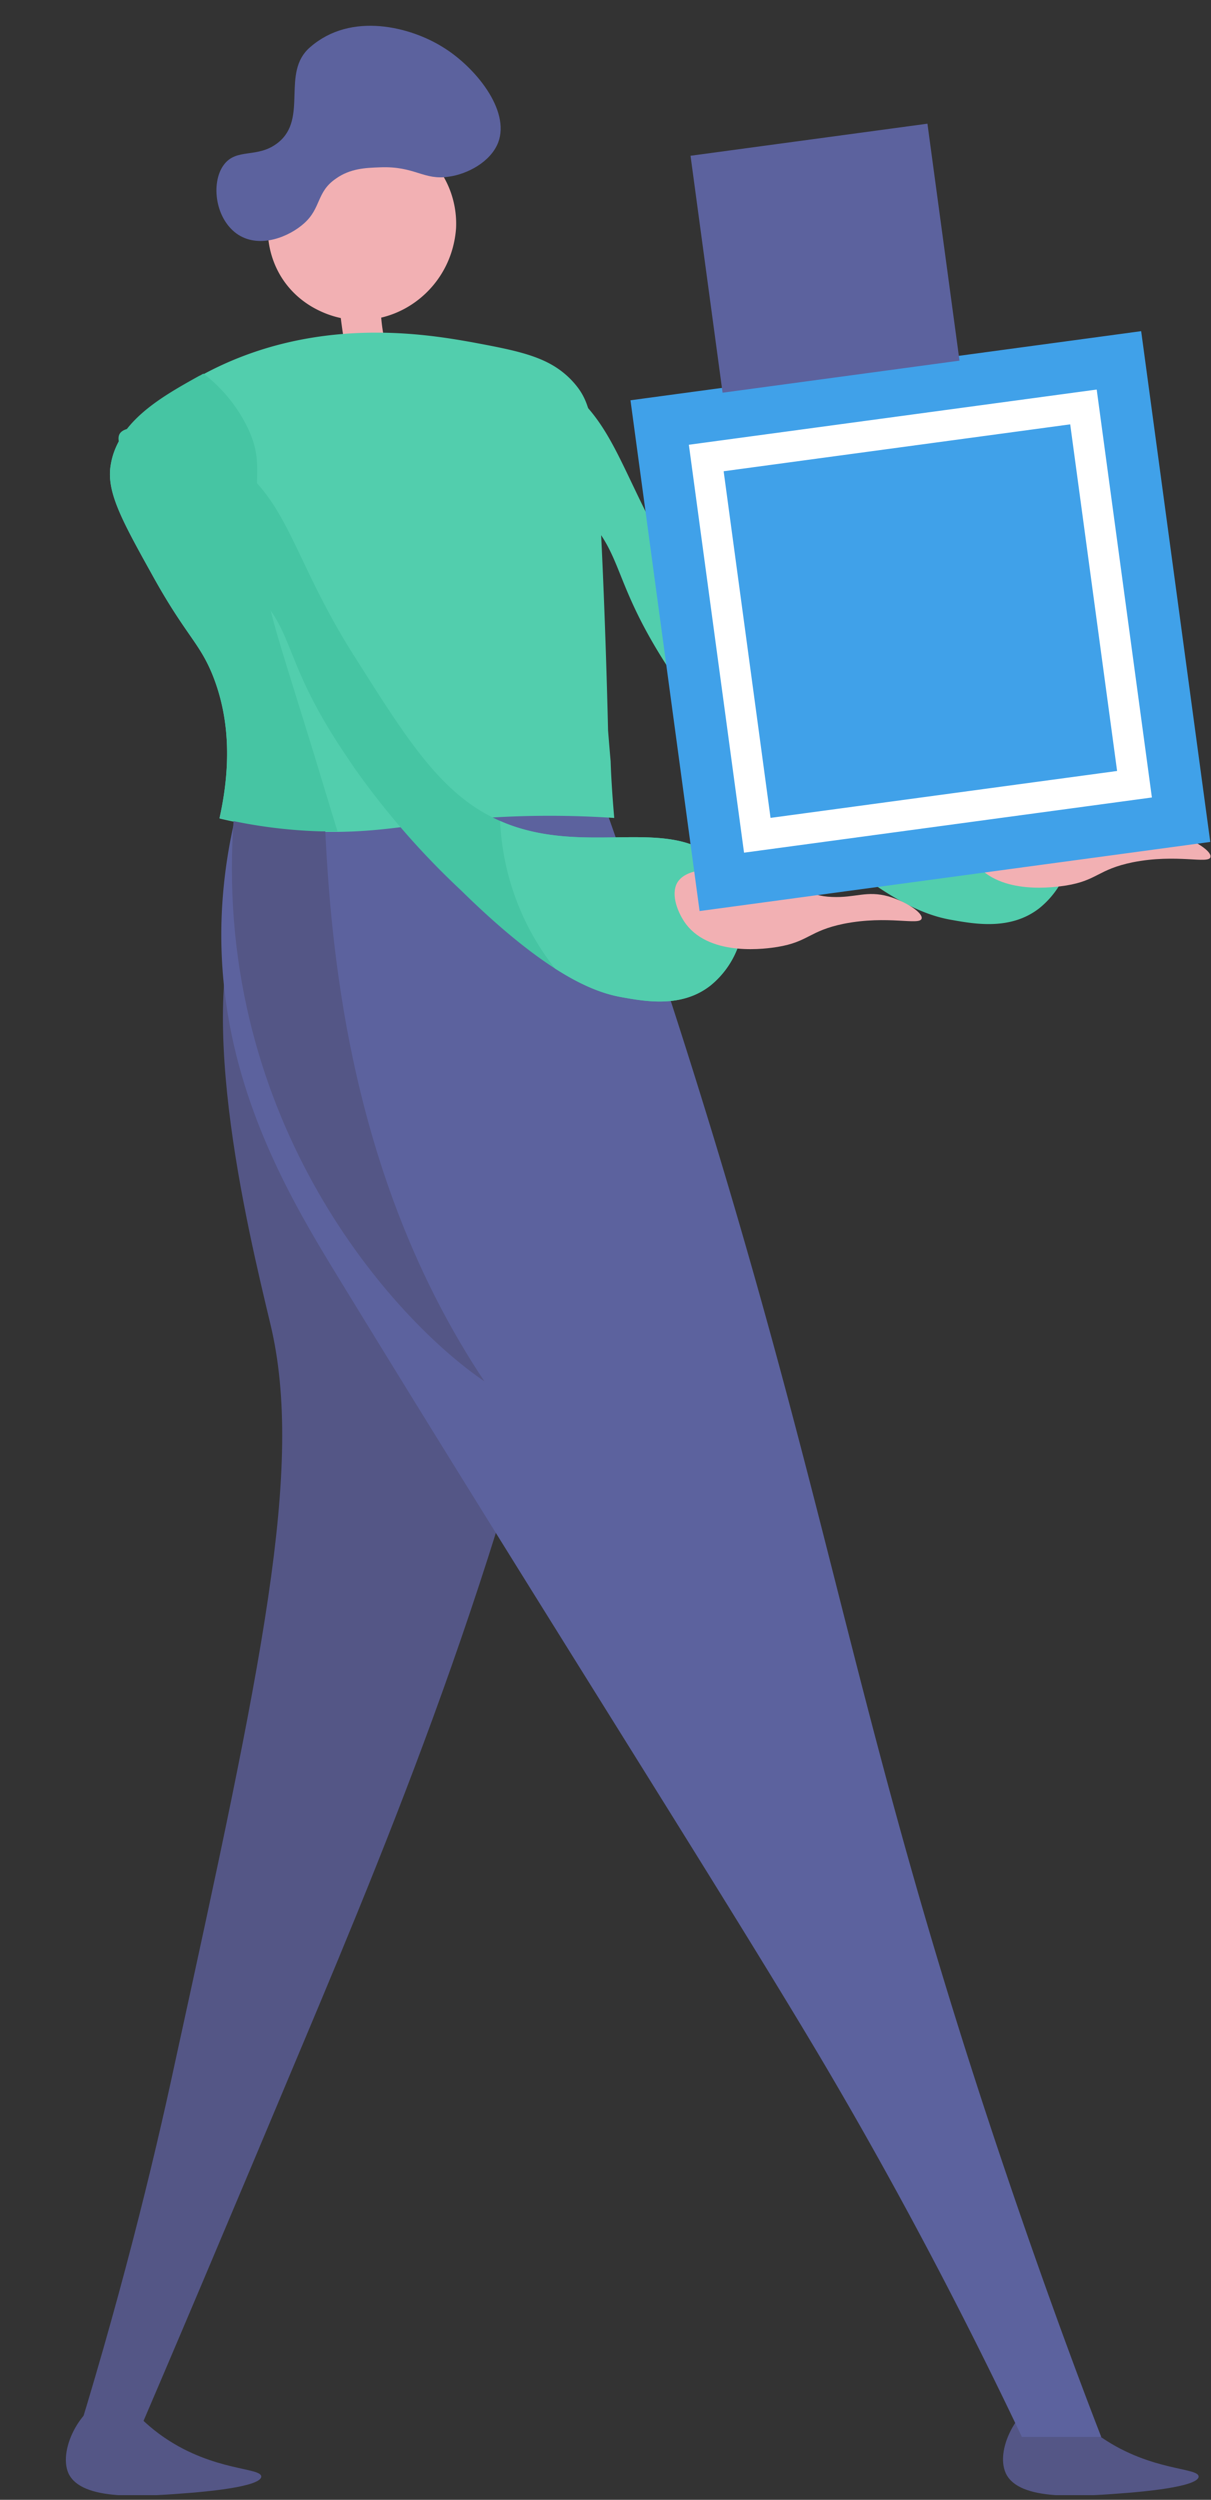 <svg id="Layer_1" data-name="Layer 1" xmlns="http://www.w3.org/2000/svg" xmlns:xlink="http://www.w3.org/1999/xlink" viewBox="0 0 235 485"><rect x="0" y="0" width="235" height="485" fill="#333333" stroke="none"/><defs><style>.cls-1{fill:none;}.cls-2{clip-path:url(#clip-path);}.cls-3{fill:#545686;}.cls-4{fill:#f2b0b3;}.cls-5{fill:#5c629e;}.cls-6,.cls-8{fill:#52cead;}.cls-7{fill:#46c5a3;}.cls-10,.cls-8{fill-rule:evenodd;}.cls-9{fill:#40a1e9;}.cls-10{fill:#fff;}</style><clipPath id="clip-path"><rect class="cls-1" y="-0" width="234.9" height="484.1"/></clipPath></defs><g class="cls-2"><path class="cls-3" d="M111.797,167.2c10.4,7,9.5,27.2,1.6,64.7C99.197,299.4,77.297,352.5,58.497,397.2c-13.8,32.9-25.5,60.6-34.3,81h-10.9c9.8-31.2,16.4-58.1,20.7-78.2,16.8-76.9,25.1-115.3,18.5-143-4.5-18.8-15.499-64.1-4.499-84.5,6.3-11.8,18.799,4.5,22.499,2.3C79.897,169.1,100.797,159.8,111.797,167.2Z"/><path class="cls-4" d="M60.899,28.4a15.397,15.397,0,0,1,9.6-2c3.2-.9,7.3.2,10,1.9a18.211,18.211,0,0,1,8,16c-1,13.8-15.7,22.4-28,15.2C48.699,52.5,49.399,35.3,60.899,28.4Z"/><path class="cls-3" d="M203.3,465.502c3.4-.3,4.4,3.3,10.6,7.5,9.6,6.5,18.7,5.7,18.7,7.5-.1,2.1-12.2,3-13.1,3.1-10,.8-21.7,1.7-24.3-3.7C192.9,475.002,198.1,465.902,203.3,465.502Z"/><path class="cls-3" d="M21.4,465.502c3.4-.3,4.4,3.3,10.6,7.5,9.6,6.5,18.7,5.7,18.7,7.5-.1,2.1-12.2,3-13.1,3.1-10,.8-21.7,1.7-24.3-3.7C11.1,475.002,16.3,465.902,21.4,465.502Z"/><path class="cls-4" d="M76.5,41.898c1.9,1.7-1.7,6.3-2.5,14.3a32.333,32.333,0,0,0,2.2,14.9c-2.7.5-5.4,1-8.1,1.6a99.216,99.216,0,0,1-2.2-13.1c-1-10.6.5-13.1,1.2-14C69.7,42.198,74.8,40.498,76.5,41.898Z"/><path class="cls-5" d="M52,140.202a99.857,99.857,0,0,0-8.9,35.8c-1.8,31.4,12.5,55.4,22.4,71.6,38.5,63,75.2,120.4,94,152.1,9.7,16.4,23.7,41.3,38.8,73.1h15.4c-4.7-12.1-12.2-32.3-20.6-57.5-26-78-31-116.9-54.6-194.6-6.1-20-15.8-50.5-29.6-87.6Q80.4,136.552,52,140.202Z"/><path class="cls-6" d="M201.699,176.2c-5.5,4.3-12.4,3.1-16.9,2.3-4.7-.8-13.8-3.4-31.5-20.8a154.009,154.009,0,0,1-20.8-23.9c-.3-.5-.7-1-1-1.5-14.1-20.6-9.4-25-20.5-34.7-4-3.5-11.9-9.2-20-20-3.6-4.7-4.7-7.2-3.9-8.5,1.8-2.7,12-.2,19.2,3.8,13.5,7.6,13.5,19,26,38.9,0,.1.1.2.2.3,11.3,17.9,18,28.6,30.8,33.1,16.1,5.6,31.8-2.3,40.8,7.7a15.883,15.883,0,0,1,3.9,7.7A17.361,17.361,0,0,1,201.699,176.2Z"/><path class="cls-6" d="M119.197,158.698a187.035,187.035,0,0,0-25.1,0c-12.4.9-18.6,2.6-28.6,2.7h-3.1a96.118,96.118,0,0,1-19.8-2.6c2.9-13,1-21.9-1.3-27.7-2.6-6.5-5.3-7.8-11.9-19.8-5.9-10.6-8.8-16-7.9-21.1,1.4-8.4,10-13.2,17.2-17.2.3-.1.5-.3.8-.4,21.4-11.5,43.1-7.8,52.1-6.2,9.6,1.8,15.4,2.9,19.8,7.9,3.4,3.9,4.2,7.9,5.3,30.4.9,18.6,1.3,37,1.3,37s.2,2.6.5,6C118.597,150.998,118.897,155.298,119.197,158.698Z"/><path class="cls-3" d="M94,268c-26.82-40.244-30.071-85.772-31.087-111.585-4.47-22.358-14.264-52.805-17.677,4.268S76.323,256.008,94,268Z"/><path class="cls-5" d="M73.669,32.467c6.9-.3,8.5,2.6,13.5,1.8,3.5-.5,8-2.8,9.5-6.6,2.4-6.3-4.5-14.7-10.7-18.5-6.2-3.9-17.8-7-25.8,0-5.7,4.9-.3,13.8-6.2,18.5-4,3.2-8.1.9-10.6,4.4s-1.6,10.6,2.9,13.5c4.3,2.7,9.9.3,12.7-2.2,3.4-3,2.4-6.1,6.2-8.7C67.969,32.667,70.969,32.567,73.669,32.467Z"/><path class="cls-7" d="M65.497,161.3h-3.1a96.117,96.117,0,0,1-19.8-2.6c2.9-13,1-21.9-1.3-27.7-2.6-6.5-5.3-7.8-11.9-19.8-5.9-10.6-8.8-16-7.9-21.1,1.4-8.4,10-13.2,17.2-17.2.3-.1.5-.3.8-.4a29.241,29.241,0,0,1,8.8,11c3.5,7.8-.3,9.9,3,29,1.4,8,2.7,11.3,10,35Q63.697,155.45,65.497,161.3Z"/><path class="cls-7" d="M137.847,191.227c-5.5,4.3-12.4,3.1-16.9,2.3-4.7-.8-13.8-3.4-31.5-20.8a154.008,154.008,0,0,1-20.8-23.9c-.3-.5-.7-1-1-1.5-14.1-20.6-9.4-25-20.5-34.7-4-3.5-11.9-9.2-20-20-3.6-4.7-4.7-7.2-3.9-8.5,1.8-2.7,12-.2,19.2,3.8,13.5,7.6,13.5,19,26,38.9,0,.1.1.2.2.3,11.3,17.9,18,28.6,30.8,33.1,16.1,5.6,31.8-2.3,40.8,7.7a15.883,15.883,0,0,1,3.9,7.7A17.361,17.361,0,0,1,137.847,191.227Z"/><path class="cls-8" d="M120.947,193.526c4.5.8,11.4,2,16.9-2.3a17.361,17.361,0,0,0,6.3-15.6,15.883,15.883,0,0,0-3.9-7.7c-5.118-5.686-12.403-5.584-20.696-5.468-6.29.088-13.16.184-20.104-2.232q-1.234-.433-2.396-.945a49.767,49.767,0,0,0,10.633,28.614C114.091,192.012,118.246,193.067,120.947,193.526Z"/><path class="cls-4" d="M150.845,183.725c6.1-1,6.1-3.1,12.9-4.5,8.6-1.7,14.7.4,15.1-1,.3-1.1-3-3.3-6.4-4.3-4.3-1.2-6.4.3-11,.1-4.8-.2-5.1-2-11.2-3.7-5.3-1.5-16.3-3.3-18.8.9-1.4,2.4.2,6.1,1.7,8.1C138.045,185.725,148.945,184.025,150.845,183.725Z"/><path class="cls-4" d="M206.9,171.8c6.1-1,6.1-3.1,12.9-4.5,8.6-1.7,14.7.4,15.1-1,.3-1.1-3-3.3-6.4-4.3-4.3-1.2-6.4.3-11,.1-4.8-.2-5.1-2-11.2-3.7-5.3-1.5-16.3-3.3-18.8.9-1.4,2.4.2,6.1,1.7,8.1C194.1,173.8,204.9,172.1,206.9,171.8Z"/><path class="cls-9" d="M221.448,64.25l-99.1,13.41L135.758,176.76l99.1-13.41Z"/><path class="cls-5" d="M179.973,23.998,134,30.219,140.221,76.192l45.973-6.221Z"/><path class="cls-10" d="M207.678,82.33l-67.252,9.1,9.101,67.252,67.251-9.1Zm5.141-6.751,10.71,79.144-79.144,10.71L133.676,86.289Z"/></g></svg>